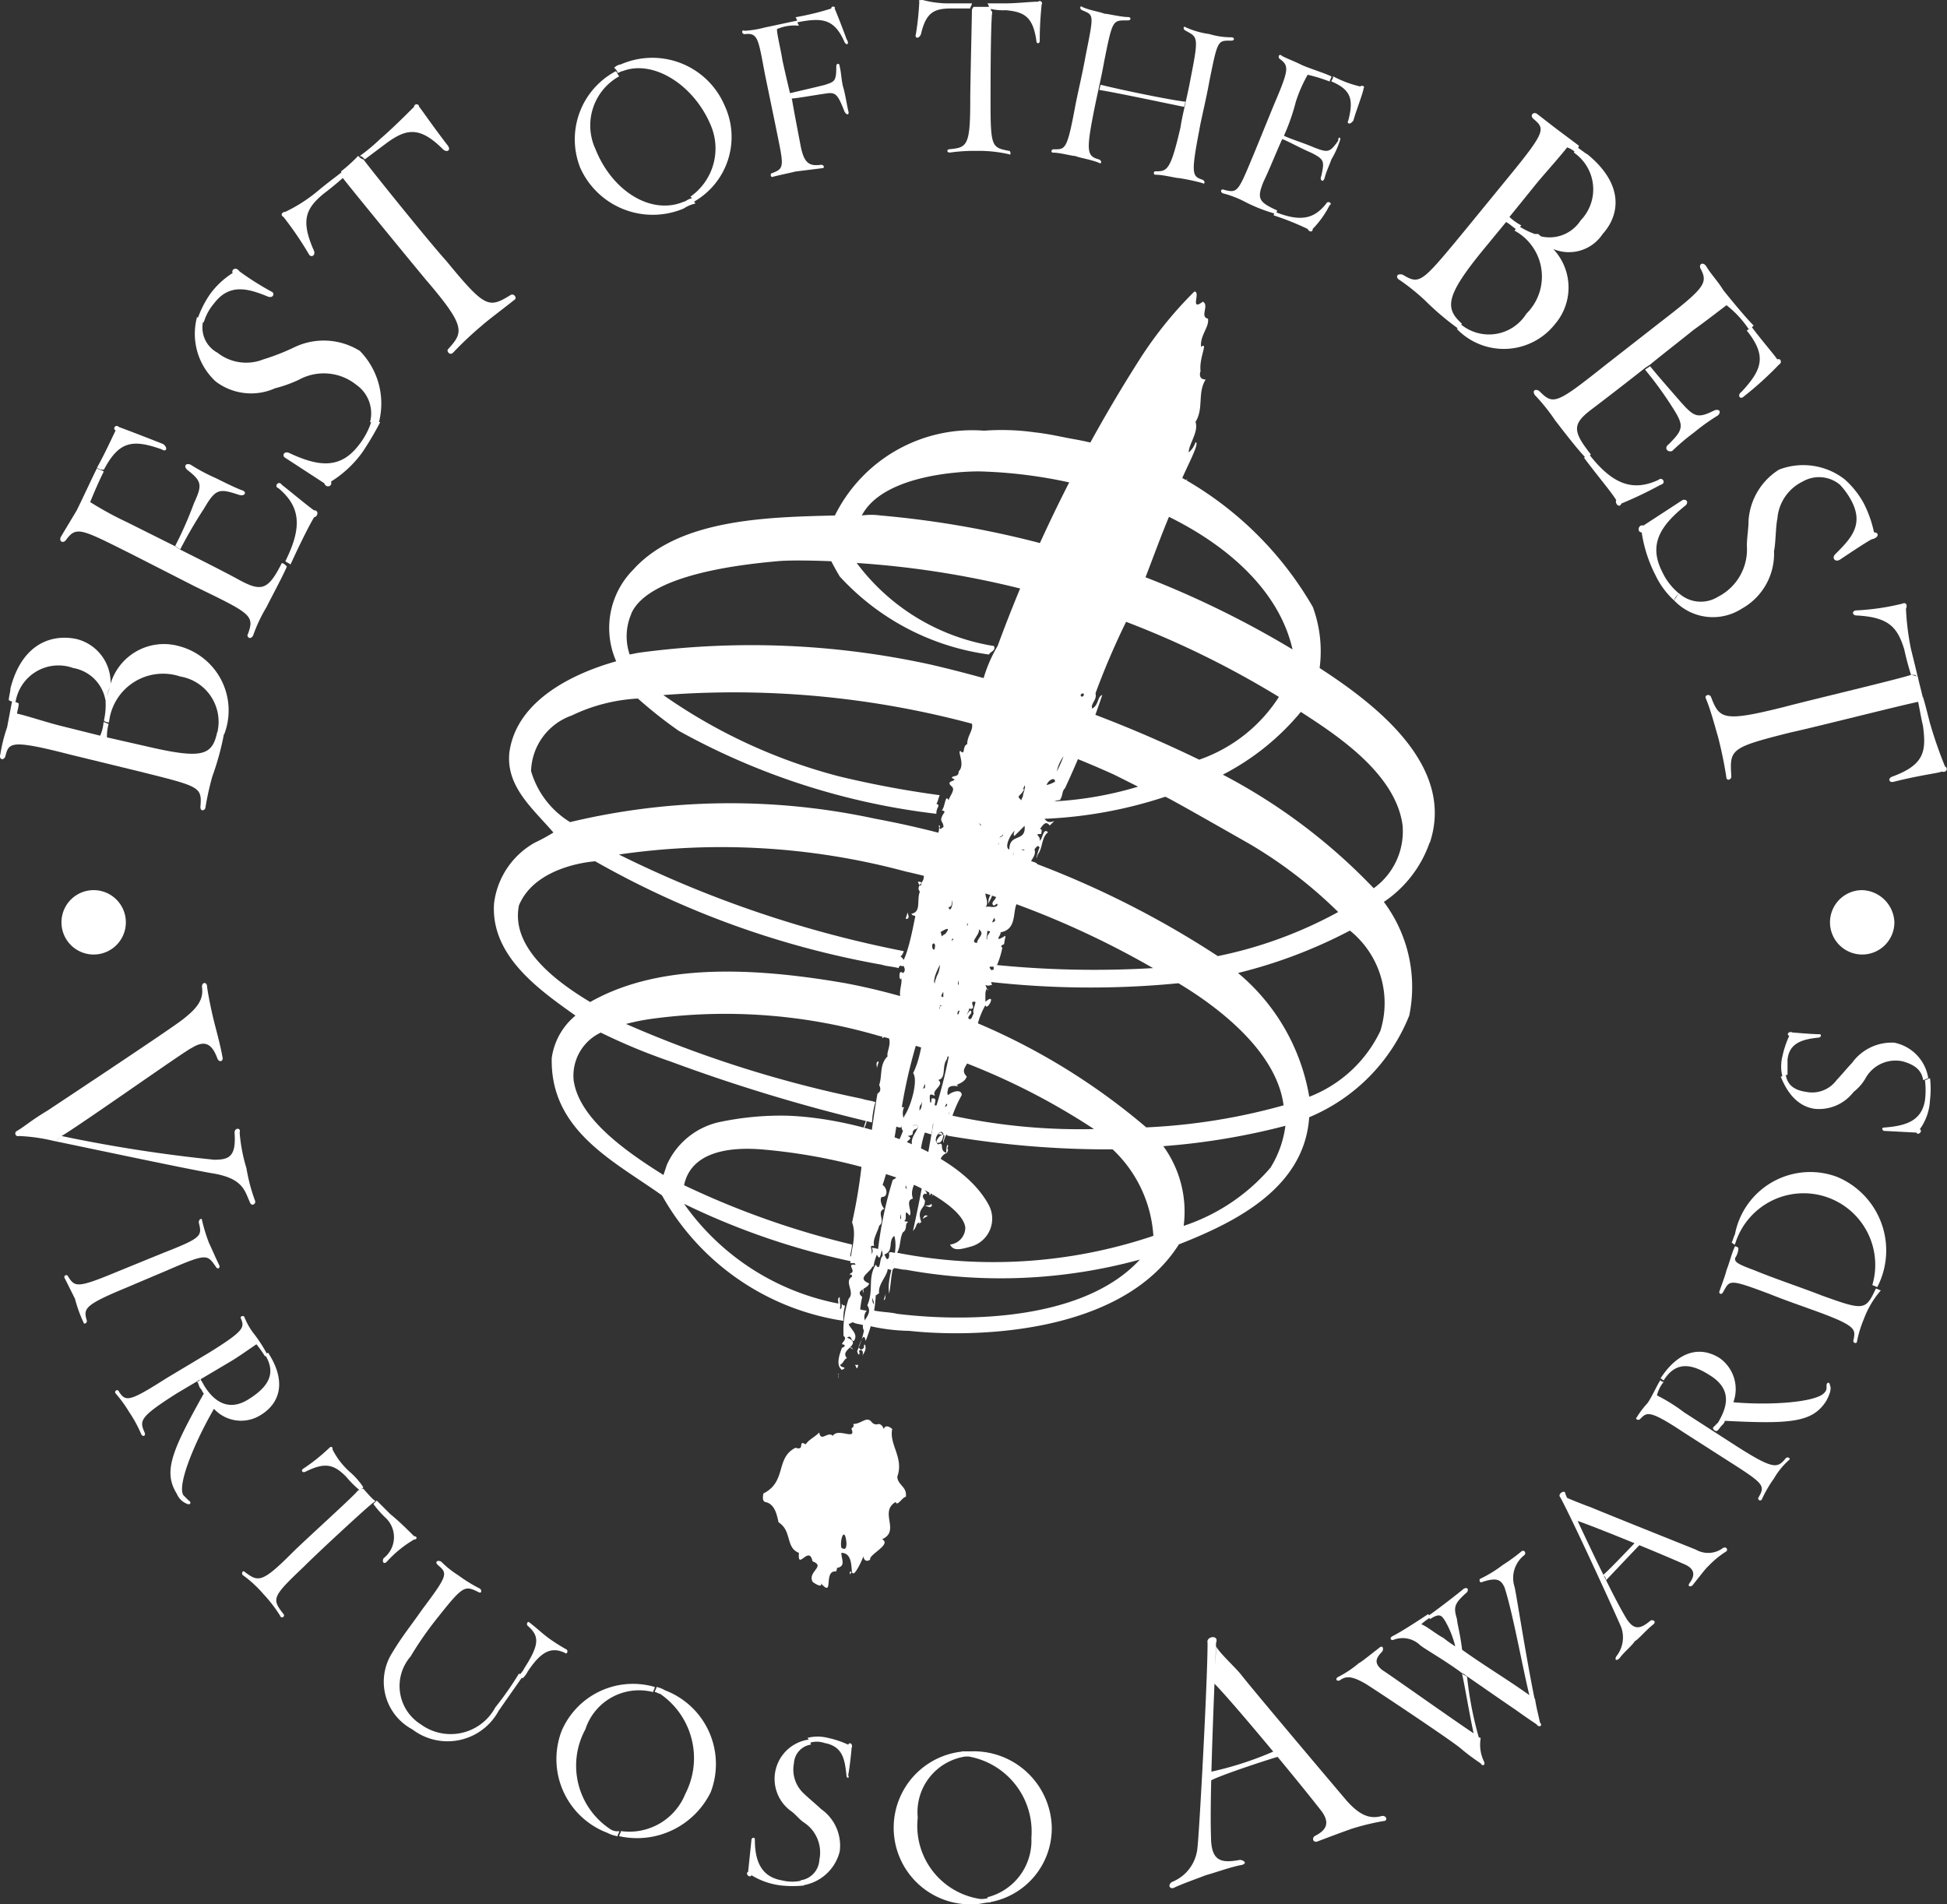 <svg xmlns="http://www.w3.org/2000/svg" viewBox="0 0 35.86 35.072"><rect x="0" y="0" width="35.86" height="35.072" fill="#333333" stroke="none"/><defs><style>.a{fill:#fff;}</style></defs><g transform="translate(9.091 5.372)"><path class="a" d="M54.027,24.633c-.031.062-.094,0-.031-.031.031,0,.031,0,.031.031m-.25.812q-.047,0,0-.094v.094m-.062.125c-.031,0-.062-.031-.031-.062.031.031.031.031.031.062m-.187.468a.772.772,0,0,1,.125-.281,1.973,1.973,0,0,1-.125.281m-.187.25c.031-.094.156-.156.156-.062a.528.528,0,0,1-.156.062m.281-.906h0m-.718,1c0-.031.031-.062.031-.094.031.094-.031.062-.031.094m-.031,1.093h.062s0,.031-.062,0m-.031.375c.031,0,0,.062,0,.094-.031,0-.125.094-.062,0,.031,0,.031-.031.062-.031-.031-.062-.094-.156.031-.187.062.094-.062.031-.031.125m-.125-.25s0,.031.031-.187c-.031.062,0,.125-.031.187m-.062.656c0-.031.031-.031.031-.062.031.094,0,.062-.031.062m0-.781c-.094-.031,0-.25.094-.344,0,.031-.031.062,0,.094l.187-.187c.031.312-.281.125-.281.437m-.031.344h0c0,.031-.031.031,0,0m-.031.281c0,.094-.187.125-.125.094-.031-.062-.062.062-.094.062.094,0,.031.125,0,.156a.1.1,0,0,0-.031.062c.031.094.094-.062.094.031-.062.062-.156,0-.219.031.094-.125-.094-.25.062-.344a.843.843,0,0,0,.344-.156c-.031-.062,0-.156.062-.062-.156,0-.031.094-.094.125m0,.406h0m-.125-.187h0c0,.062-.031.062,0,0m-.125.5c0-.031.031-.062.031-.094,0,.031.062.062-.031.094m-.031.75v.062h0v0h0v-.062m-.062-.593c.125,0-.031.062,0,.156-.031,0,0-.062,0-.156m-.125-1.936c0-.031-.031-.031-.031-.062,0,.031.062.031.031.062m-.062,2.155c-.156,0,.062-.156.031-.25.125.094-.031.156-.031.25M52,30.5c-.031.031-.031.125-.094.094-.031-.062.094-.094.031-.156-.031.031-.094.094-.062.156-.031-.094.062-.156.031-.187.187.031-.031-.156.125-.125,0,.062-.062.156-.031.219m-.187.593c-.094.031-.031.156-.125.219-.125-.062.062-.094,0-.187.031-.031.062-.031.094-.062-.031-.094-.031-.062.031,0,.062-.094.031.062,0,.031m-.156-.375a.188.188,0,0,1-.031.125c0-.062.031-.094.031-.125m-.031-1.593-.031.031h0c0-.062.031-.031.031-.031h0m-.312,3.061c-.094.031.062-.156-.094-.125,0,.125-.031.094-.031-.031,0-.094.094,0,.094-.031-.062-.094.187-.187.062-.281.156-.031.062-.25.156-.375a3.24,3.24,0,0,0,.094-.375,8.568,8.568,0,0,1-.281,1.218m.219.031h0m0,.094h0c.031.031.031.062,0,0m-.062-.094a.109.109,0,0,1,.031-.062s.031.031-.031.062m-.031.5c0,.062-.031.187-.125.156-.062-.094.094-.281.125-.156m-.25-1.905c0-.062.062-.062.094-.062,0-.031.031-.031.031-.062,0,.031-.031.031-.031.062-.031.094.031.25-.125.219,0-.094.125-.125.031-.156m-.125,1.062a.315.315,0,0,0,.031-.094c0,.031.031.094-.031.094M51,32.284c0-.156.031-.031.062-.25-.031.094,0,.187-.062.25m-.031.312c-.031.094-.156.219-.094.344-.031,0-.031.031-.062,0-.156-.094.125-.125-.031-.187.187-.031,0-.062.187-.156a.115.115,0,0,0-.094-.031c.031-.031.094-.031.094.031m-.156.562.031.031-.031-.031m-.031.187h0m.5-2.811c.094,0,.125.062.031.062-.062.062-.094-.062-.031-.062m0-1.249c0,.031,0,.031-.031.031-.062-.125.062-.156.031-.031m.094.312a.451.451,0,0,1-.062.219c0,.031-.031.062-.031.125-.031-.031,0-.094,0-.125a1.522,1.522,0,0,1,.094-.219m0,.781v-.031h.062c-.062,0-.062.031-.062.031,0,.062-.031.031,0,0m.062-.281v.094c-.031,0-.062,0,0-.094m-.062-1.093c.094-.062.219-.125.094.031-.031,0-.031.031-.062.031,0,.094,0-.094-.031-.062h0m.219-.593c.031.062-.031.25-.062.125.062,0,.062-.062.062-.125m.125,1.468v.094c-.031-.031,0-.062,0-.094m0,.562c.031,0,0,.031,0,.062-.031.031-.031-.031,0-.062m.125.375c.031.062,0,.062,0,.094v-.094m.031-1.936v-.062c0,.031.031.031,0,.062m0-1.218v.031c-.031.062,0,0,0-.031m.125.219c0,.031.062.031,0,.062v-.062m.281-.375V27.6c-.031,0-.031,0,0-.094m.187-.156h0c-.031.062-.031.031,0,0m.062-.156s.031.031-.062.062c.031-.031.062-.031.062-.062m.312-.718a.431.431,0,0,0,.094-.125c0,.031-.031.094-.031.125s-.031.062-.031.094c-.062-.062-.062-.062-.031-.094m-2.092,7.183c0,.031,0,.062.031.062-.031,0-.062,0-.031-.062m-.094.531v.094s-.031,0,0-.094m-.531,1.53c0,.031.031.062.031.125,0,0-.031,0-.031-.125m-.062.406h0m.906-8.057c.031,0,.062,0,.062.031,0,.094-.062,0-.062-.031m-1,5.059a.458.458,0,0,1,.062.125c-.094,0-.062-.125-.062-.125m6.215-14.9c-.031-.219.156-.375.125-.531-.156-.031.031-.25-.094-.312-.25.187-.031-.187-.156-.187a7.283,7.283,0,0,0-.968,1.187,27.456,27.456,0,0,0-2.655,5.34,2.576,2.576,0,0,0-.312.812c-.125.125-.125.406-.187.562.094.156-.062.25-.062.437-.094.031-.031.219-.125.125-.062,0,.094.25-.031.375,0,.125-.125.062-.125.125.156.062-.156.031,0,.156.062.062-.031.156-.062.25-.062-.125-.062.125-.125.187-.031,0,.094,0,.031.062-.094.156,0,.125,0,.25-.031,0-.031.031-.062.031-.031-.031.031-.062-.031-.062.062.062-.125.468-.125.468h.094s.219-.125-.187.406c0-.062-.062-.094-.062,0,.062.187-.156.219-.062.344-.062.156.031.375-.156.406.031.062.094,0,.062.094-.156.812-.25.812-.25.812s.125.125.031.187c-.094-.094-.062.187-.031.094.031.094-.062.25,0,.406-.062.062-.219.281-.062.094-.094.156-.031.437-.187.562.094.125-.031.312,0,.375-.156.156-.094.344-.156.531.031.062.031.125-.031.156-.062.344-.094.625-.156,1,0,.094-.062.219-.125.219a9.757,9.757,0,0,1-.187,1.156c.094.25-.031.531-.031.75h.062a.031.031,0,0,1,.031.031c-.187-.031.031.125-.094.156a.031.031,0,0,1-.031.031c.031,0,.062-.031.062.031-.156.094.062.281-.062.406a1.821,1.821,0,0,0-.094.687c.094.062-.094.156,0,.156.062.031-.031.062-.031.062-.031.094-.125.312,0,.406.125-.062-.031-.031-.031-.094.062-.031.062-.094.125-.125-.156-.156.312-.25,0-.375.094-.062.062.062.125.062.094-.125-.062-.219-.094-.312.25-.094.187-.25.25-.5-.156-.125.125-.156.125-.25-.312-.125.219-.25.031-.437.031-.062.125-.219,0-.094.062-.062-.062-.187.062-.156-.031-.125.062-.25.094-.375.125-.094-.062-.25.094-.312-.062-.062-.094-.219-.031-.219.094,0,.094-.156,0-.219a6.288,6.288,0,0,0,.25-1.062c.031-.094.031-.25.094-.312a9.5,9.5,0,0,1,.406-1.624c.094-.094,0-.344.156-.281-.187.406-.156.843-.344,1.218.094.125-.031.593-.156.781-.031.062-.094.219-.031.281-.062.187-.156.281-.094.468-.094.094.125.344-.094.437a7.16,7.16,0,0,0-.281,1.374c.031-.031,0-.062.062-.094.031.031.031.062.031.125-.062.031-.031.312-.125.156-.156.25-.031.468-.156.75.125.187-.156.281-.062.468a1.761,1.761,0,0,1-.125.375c.031.125.062.031.031,0,.062-.062.094.031.062.094.031-.062.062-.094.062-.156s-.031-.094-.031,0c-.031.031-.031.031-.062.031-.031-.031-.031-.031-.031-.062.031-.062.094-.281.125-.094a2.55,2.55,0,0,0,.187-.843c.031,0,.031-.031.062-.031-.031-.187.187-.344.156-.5,0-.031.031-.125.031-.156-.062.062-.062-.031-.094-.062.187-.062.062-.25.187-.344.094.344-.156.75-.094,1.062.031-.187.031-.281.062-.437a.28.28,0,0,0,.062-.281c.094-.125.062-.281.125-.406.094-.062.031-.156.094-.187,0-.031-.062,0-.062-.031.062-.031-.031-.25.094-.094.062-.062-.094-.281.062-.312-.094-.25.219-.437.125-.718a1.916,1.916,0,0,1,.094-.5c.094-.031.031-.25.156-.156-.125.687-.219,1.28-.375,1.968.094-.094.031-.156.156-.156-.094-.25.062-.25.062-.375.031-.031-.094-.094,0-.156.062.031.031-.031,0-.062.125-.156.062.062.094.094.031-.031,0-.062,0-.094.031-.031.062-.125.094-.031-.156.375.062-.094.031-.062-.125.094-.219.031-.187-.094-.031-.156.094-.187.156-.344a.532.532,0,0,1,.031.219c.062-.156.031-.312.187-.375-.156-.031-.031-.219-.156-.156-.062-.031-.031-.094.031-.156.156-.062.031.062.062.125a.507.507,0,0,1,.156-.281c-.094-.062,0-.156,0-.187A2.354,2.354,0,0,1,51.778,32c0-.125-.187-.062-.25,0-.031-.031,0-.094,0-.125.062-.094.25,0,.156-.062.062-.031.156-.062.187-.156-.156-.156.094-.219,0-.375,0-.031.031,0,.062,0s.031.031.031.062a.579.579,0,0,0,.062-.219c-.187-.125.094-.094.094-.219,0-.094-.062-.031-.031.031-.031.031-.062.062-.062.031a1.454,1.454,0,0,1,.187-.625c.031.125.219-.25,0-.062v-.156c.031-.219.094.094,0-.156.062.031.094,0,.125,0-.094-.156.219-.281,0-.25-.125-.156.031-.031.094-.125a1.682,1.682,0,0,0,.094-.312c-.062-.031.031-.062.031-.062.031-.219.062-.156-.094-.094-.031-.031.031-.062.031-.125.344-.062.187-.468.344-.593-.062-.094.094,0,.062-.125-.031-.031.094-.094,0-.094-.062-.062.031-.094.031-.156.031.031,0,.062.031.094.062-.094.062-.219.125-.312-.031.062-.062.094-.094.156-.094-.25.375-.187.062-.281.031-.062.094-.125.062-.219.031-.031.062-.094.094-.031-.031.062-.094.312-.031.125.094-.125.062-.312.187-.406-.094-.094-.094.125-.156.156.031-.094-.125-.125.031-.125,0-.031.031-.094-.031-.094.031,0,.094-.187.187-.062.187-.187,0,.031-.094-.125-.062-.156.125-.156.187-.25-.031,0-.062,0-.062-.031a.239.239,0,0,1,.156-.062c.062-.094.031-.156.094-.219a16.405,16.405,0,0,0,.687-1.718c-.094.031-.062.187-.187.25-.031-.094.094-.156.062-.281a13.922,13.922,0,0,1,.687-1.562c.312-.718.531-1.437.874-2.155a.5.5,0,0,1,.125-.219c.031-.031,0,0-.125.062.094-.25.375-.75.281-.75a.4.4,0,0,1-.125.187c0-.156.187-.375.125-.562.156-.25.031-.531.187-.781-.094,0-.125-.062-.094-.156-.031-.25.156-.562,0-.437" transform="translate(-43.156 -17.2)"></path><path class="a" d="M61.843,47.2c-.062.156,0-.031.062.062.031,0-.031-.062-.062-.062" transform="translate(-51.628 -37.831)"></path><path class="a" d="M58.381,52.887c0-.062.062-.094.062-.187-.031,0-.094.125-.062.187" transform="translate(-49.259 -41.613)"></path><path class="a" d="M53.531,53.8c0,.031-.031.094-.031.125.094,0,.031-.094.031-.125" transform="translate(-45.908 -42.37)"></path><path class="a" d="M58.4,57Z" transform="translate(-49.278 -44.57)"></path><path class="a" d="M52.131,61l-.031.062c.031.031.031-.031.031-.062" transform="translate(-44.945 -47.321)"></path><path class="a" d="M51.783,62.725c0-.031.031-.094.031-.125-.062,0-.031.094-.031.125" transform="translate(-44.722 -48.421)"></path><path class="a" d="M51,66.119a.337.337,0,0,0,.062-.219c0,.031-.062.187-.062.219" transform="translate(-44.189 -50.691)"></path><path class="a" d="M55.921,67.546c-.031-.125-.062.281,0,.062-.031,0,0-.062,0-.062" transform="translate(-47.548 -51.806)"></path><path class="a" d="M50.953,67.219c0-.031.031-.031.031-.062,0-.281-.094.062-.031.062" transform="translate(-44.141 -51.479)"></path><path class="a" d="M52.762,68.5c0,.031-.062.094-.062.094.031,0,.094,0,.062-.094" transform="translate(-45.358 -52.479)"></path><path class="a" d="M55,69.894c.031-.062,0-.062,0-.094v.094" transform="translate(-46.94 -53.373)"></path><path class="a" d="M55.2,69.962c.031-.031.062-.031.031-.062,0,.031-.031.031-.031.062" transform="translate(-47.077 -53.442)"></path><path class="a" d="M54.719,71.062c.031,0,.062-.031.031-.062-.031.062-.219,0-.031.062" transform="translate(-46.69 -54.198)"></path><path class="a" d="M55,71h0" transform="translate(-46.94 -54.198)"></path><path class="a" d="M55,71h0" transform="translate(-46.94 -54.198)"></path><path class="a" d="M54.5,71.751c.031-.031.062-.031.094-.062-.031,0-.062-.031-.094.062" transform="translate(-46.596 -54.669)"></path><path class="a" d="M54.331,71.8a.236.236,0,0,0-.031.125c.031-.031,0-.094.031-.125" transform="translate(-46.458 -54.748)"></path><path class="a" d="M50.969,76.094c0-.031-.031-.062,0-.094v.094" transform="translate(-44.158 -57.637)"></path><path class="a" d="M52.2,76.429c.031-.031.031-.031.031-.094.031-.094-.031.062-.031.094" transform="translate(-45.014 -57.847)"></path><path class="a" d="M49.5,76.719c.062,0,.031-.125.031-.219-.062.031,0,.094-.031.219" transform="translate(-43.157 -57.98)"></path><path class="a" d="M50.262,79.514c-.031-.062-.062-.031-.062-.031a.1.1,0,0,1,.062.031" transform="translate(-43.639 -60.026)"></path><path class="a" d="M50.562,80.5H50.5c.031.031.031.125.062,0" transform="translate(-43.845 -60.731)"></path><path class="a" d="M50.2,92.762c0-.031.031-.031.031-.062H50.2v.062" transform="translate(-43.639 -69.121)"></path><path class="a" d="M50.2,93.031v0" transform="translate(-43.639 -69.327)"></path><path class="a" d="M49.5,81.094c.031-.062,0-.062,0-.094.031.031,0,.062,0,.094" transform="translate(-43.157 -61.075)"></path><path class="a" d="M46.519,86.1c-.031-.156.062-.406.094-.094,0,.062,0,.156-.094.094m.937-2.186c-.031-.031-.125-.094-.156,0-.031-.094-.094-.094-.094-.094a.11.11,0,0,1-.125-.031c-.094-.125-.187.031-.344.031.031.062-.031.062-.031.094.094.219-.25-.031-.344.125-.094-.094-.219.125-.25-.062-.094.094-.187.125-.25.219-.156-.094,0,.125-.187.062-.375.187-.156.625-.593.843,0,.031-.031.125.031.156.187.031.219.25.25.375.25.156.125.468.375.562-.031.344.187-.156.25.156.25.094-.094.187,0,.375.031.031.187.125.156.031.25.281.031-.25.281-.219,0-.031.031-.062,0-.062.187-.031.094-.156.094-.281.25,0,.156.406.219.375.031.031.156-.219.187-.312,0,.031.031.125.125.062-.031-.094.406-.281.219-.375.344-.156-.062-.5.25-.687.031.094.125-.094.187-.094.031-.187-.156-.219-.156-.375.125-.344-.156-.593-.094-.874" transform="translate(-40.114 -62.963)"></path><path class="a" d="M54.662,65.762a.912.912,0,0,0-.062.281c.031,0,.094.031.125.031.031-.125.031-.25.062-.375h-.062a.061.061,0,0,1-.062.062" transform="translate(-46.664 -50.553)"></path><path class="a" d="M52.987,65.231a.115.115,0,0,1-.094-.031,1.353,1.353,0,0,1-.031.156,1.991,1.991,0,0,0-.062.219c.031,0,.062.031.125.031.031-.031.031-.094.062-.156a.267.267,0,0,1,0-.219" transform="translate(-45.427 -50.209)"></path><path class="a" d="M52.294,73.869c.031.094-.062.187-.094.281.062,0,.094.031.156.031a1.11,1.11,0,0,1,.062-.312c-.031,0-.094-.031-.125,0h0" transform="translate(-45.014 -56.162)"></path><path class="a" d="M51,73.912c.062,0,.125.031.187.031a.8.8,0,0,1,.062-.219c.062.125.062,0,.094-.094-.062,0-.125-.031-.187-.031.062.125-.094.219-.156.312" transform="translate(-44.189 -55.986)"></path><path class="a" d="M53.9,66.355c.031,0,.062,0,.062.031a.109.109,0,0,0-.062.031h.062l.031-.031c0-.062-.062-.062-.094-.031" transform="translate(-46.183 -50.99)"></path><path class="a" d="M55.4,66.831a.115.115,0,0,1,.094.031h0c-.031-.094-.062-.062-.094-.031" transform="translate(-47.215 -51.31)"></path><path class="a" d="M45.4,33.8a10.661,10.661,0,0,0-2.779-2.092,4.6,4.6,0,0,0,1.437-1.156c.625.406,1.749,1.124,1.874,2.092A1.289,1.289,0,0,1,45.4,33.8m.125,2.623a2.409,2.409,0,0,1-1.312,1.218,3.793,3.793,0,0,0-1.312-2.28,9.057,9.057,0,0,0,2.061-.781,1.714,1.714,0,0,1,.562,1.843m-2.03,2.53A3.589,3.589,0,0,1,41.9,40.019a2.053,2.053,0,0,0-.375-1.468,12.753,12.753,0,0,0,2.249-.375,1.932,1.932,0,0,1-.281.781m-2.28-.75a11.988,11.988,0,0,0-5.528-2.655c-1.968-.344-3.56-.312-4.716.344-.625-.375-1.468-1-1.312-1.78.312-.75,1.405-.812,1.405-.812a16.489,16.489,0,0,0,5.278,1.905c.094.031.187.031.312.062,0-.031.031-.062.062-.031.125-.062-.031-.187-.031-.187s.031,0,.062-.094a20.756,20.756,0,0,1-5.247-1.78,13.063,13.063,0,0,1,5.278.312,16.337,16.337,0,0,1,4.56,1.78,18.359,18.359,0,0,1-2.936-.062V35.3c-.031,0-.062.031-.125,0v.219a16.666,16.666,0,0,0,3.529.031c.781.468,1.811,1.28,1.936,2.249a11.231,11.231,0,0,1-2.53.406M29.88,31.649a1.12,1.12,0,0,1,.75-1.031,3.191,3.191,0,0,1,1.218-.312,8.2,8.2,0,0,0,.75.593,12.859,12.859,0,0,0,4.747,1.53.236.236,0,0,1,.031-.125c.031-.062-.062-.062-.031-.062.031-.031.031-.094.062-.156a18.372,18.372,0,0,1-1.843-.344,10.027,10.027,0,0,1-3.248-1.5,16.924,16.924,0,0,1,8.307,1.468l.437.219a6.615,6.615,0,0,1-1.811.281v.062c.062.156.281-.094.094.125-.094-.125-.156.062-.187.062.031,0,.031.031.031.062h.062c.031-.031.031-.031.094,0h0a8.161,8.161,0,0,0,2.217-.406c.031,0,1.124.625,1.562.874a8.373,8.373,0,0,1,1.624,1.249,7.87,7.87,0,0,1-2.217.812,17.292,17.292,0,0,0-6.309-2.53,12.662,12.662,0,0,0-5.621.062,1.639,1.639,0,0,1-.718-.937m1.843-2.9c.312-.718,2-.906,2.686-.968.312-.031,1,0,1,0s.062.125.156.281a4.552,4.552,0,0,0,2.748,1.437c.031-.062.125-.062.094-.156a3.922,3.922,0,0,1-2.53-1.53,17.034,17.034,0,0,1,7.776,2.467,2.853,2.853,0,0,1-1.468,1.156,23.572,23.572,0,0,0-4.934-1.749,15.425,15.425,0,0,0-5.4-.219l-.156.031a1.042,1.042,0,0,1,.031-.75m6.4-2.623c2.592.062,5.34,1.343,5.778,3.279a17.71,17.71,0,0,0-7.589-2.467,1.26,1.26,0,0,0-.344,0c.375-.718,1.718-.812,2.155-.812m8.307,6.839c.468-1.405-.968-2.53-2.03-3.217a2.365,2.365,0,0,0-.125-1.124,6.379,6.379,0,0,0-4.4-3.092c-.187-.031-.437-.094-.718-.125a4.369,4.369,0,0,0-.937-.031,2.824,2.824,0,0,0-2.748,1.562c-1.249.031-2.873.062-3.716,1a1.525,1.525,0,0,0-.312,1.686c-.781.219-1.843.718-1.968,1.686-.062.625.437,1.031.812,1.468a3.406,3.406,0,0,1-.344.187,1.486,1.486,0,0,0-.75,1.124c-.062.968.843,1.593,1.5,2.061a1.231,1.231,0,0,0-.437.781c-.031,1.343,1.156,1.905,2.03,2.53a4.616,4.616,0,0,0,3.342,2.311.865.865,0,0,1,.031-.281c-.031,0-.031,0-.062-.031,0,.062,0,.094-.031.094v-.094a4.527,4.527,0,0,1-2.873-1.843,13.405,13.405,0,0,0,3.092,1.062c0-.031-.031-.094.062-.062,0-.031,0-.031-.031-.031h-.062c0-.062.031-.125.031-.219a15.568,15.568,0,0,1-3.092-1.093c.125-.593.781-.718,1.468-.656a10.483,10.483,0,0,1,2.4.5c.625.219,1.28.625,1.312.937a.315.315,0,0,1-.281.312c.062.125.187.094.406.031a.533.533,0,0,0,.312-.75c-.562-1.062-2.53-1.624-3.748-1.655a5.471,5.471,0,0,0-1.249.125,1.389,1.389,0,0,0-.937.781l-.062.187c-.75-.468-1.562-1.062-1.655-1.749a.878.878,0,0,1,.5-.874,10.951,10.951,0,0,0,1.28.531,31.733,31.733,0,0,0,3.716,1.124,1.568,1.568,0,0,1,.062-.375c-.094-.031-.156-.031-.25-.062A21.639,21.639,0,0,1,31.629,36.3a4.058,4.058,0,0,1,.468-.094,10.068,10.068,0,0,1,4.185.312,12.546,12.546,0,0,1,3.966,1.718,11.15,11.15,0,0,1-2.623-.25l-.094.187c-.062-.062.094-.187-.062-.125-.062.062-.094.125-.031.156.125-.031.031.125.125.156a17.463,17.463,0,0,0,3.029.25,2.394,2.394,0,0,1,.75,1.593,9.217,9.217,0,0,1-4.716.312h-.031l-.031.031c0,.094-.031.156-.031.25.094,0,.156.031.25.031a9.7,9.7,0,0,0,4.31-.187c-1.031,1.124-3.185,1.156-4.466,1-.125-.031-.281-.031-.437-.062l-.094.281a3.5,3.5,0,0,0,.75.094c1.124.125,3.9.094,4.966-1.593,1.031-.406,2.311-1.031,2.4-2.342a3.388,3.388,0,0,0,1.843-1.874,2.614,2.614,0,0,0-.468-2.092,2.179,2.179,0,0,0,.843-1.093" transform="translate(-29.19 -22.811)"></path><path class="a" d="M50.444,77.162a.579.579,0,0,1-.219-.062.431.431,0,0,1-.125.094c0,.062.062.125.094.187.062.031.156.031.219.062V77.35a.175.175,0,0,1,.031-.187" transform="translate(-43.57 -58.393)"></path><path class="a" d="M51.1,78.121h.062c-.031-.062-.031-.031-.062,0" transform="translate(-44.258 -59.07)"></path><path class="a" d="M51.3,77.8h0" transform="translate(-44.395 -58.874)"></path></g><g transform="translate(0)"><path class="a" d="M3.99,40.177a5.365,5.365,0,0,0-.125.562c0,.062-.094.094-.094,0,.031-.375,0-.375-1.124-.656l-1.28-.312C.274,39.49.242,39.552.18,39.8c-.031.094-.125.062-.094-.031a2.924,2.924,0,0,1,.125-.5L.3,38.8a.188.188,0,0,1,.125.031c0,.062-.031.156-.031.187.156.031.531.156.781.219l.75.187a.735.735,0,0,0,.062-.25c.031,0,.062.031.094.031a.879.879,0,0,0-.031.25l.687.156c1.062.25,1.249.187,1.343-.25.062,0,.062.031.125.031A5.042,5.042,0,0,1,3.99,40.177ZM2.116,38.49a2.948,2.948,0,0,0-.094.281.727.727,0,0,0-.593-.593A.8.8,0,0,0,.367,38.8a.188.188,0,0,1-.125-.031c0-.062.031-.156.031-.219.219-.843.781-1,1.218-.906A.827.827,0,0,1,2.116,38.49Zm2.092.906a.236.236,0,0,1-.125-.031A.846.846,0,0,0,3.4,38.334a1,1,0,0,0-1.312.843.115.115,0,0,1-.094-.031,1.281,1.281,0,0,0,.031-.344V38.74a1.47,1.47,0,0,0,.094-.281,1.027,1.027,0,0,1,1.249-.687A1.225,1.225,0,0,1,4.209,39.4Z" transform="translate(-0.08 -25.873)"></path><path class="a" d="M7.434,28.464a2.851,2.851,0,0,0-.25.531c-.062.094-.125,0-.094-.031.125-.344.062-.375-.968-.874L4.966,27.5c-.937-.468-1.031-.531-1.218-.281-.062.094-.156.031-.094-.062l.281-.468c.094-.187.281-.593.375-.781.031.031.094.031.125.062-.094.187-.187.406-.25.562a6.218,6.218,0,0,0,.687.375l.874.437.094.062c.187.094.812.406,1.093.562.406.219.531.187.781-.312.031,0,.062.031.094.062C7.746,27.871,7.527,28.277,7.434,28.464ZM5.5,25.56c-.531-.187-.781-.156-1.062.375A.188.188,0,0,1,4.31,25.9c.156-.281.281-.562.344-.687-.062-.031,0-.125.062-.062.094.031.656.25.812.312C5.622,25.528,5.591,25.622,5.5,25.56Zm1.437.843c-.375-.125-.437-.125-.656.25a8.342,8.342,0,0,0-.437.75l-.094-.062a6.945,6.945,0,0,0,.344-.781c.156-.344.156-.406-.125-.625-.062-.062-.031-.125.062-.094a3.414,3.414,0,0,0,.468.25c.125.062.312.156.468.219C7.09,26.34,7.028,26.434,6.934,26.4Zm1.374.281c.094,0,.062.125,0,.125-.094.156-.25.468-.437.874-.031-.031-.062-.031-.094-.062.312-.625.281-1-.125-1.343-.094-.031,0-.156.062-.062C7.839,26.309,8.214,26.622,8.308,26.684Z" transform="translate(-2.524 -17.284)"></path><path class="a" d="M14.961,18.706c-.062,0-.094-.031-.156-.031a.64.64,0,0,0-.25-.687.955.955,0,0,0-1.062-.094,2.448,2.448,0,0,1-.437.156,1.078,1.078,0,0,1-1.093-.125,1.194,1.194,0,0,1-.344-1.187.236.236,0,0,0,.125.031.525.525,0,0,0,.25.625.854.854,0,0,0,.843.125A4.171,4.171,0,0,0,13.4,17.3a1.253,1.253,0,0,1,1.218.062A1.385,1.385,0,0,1,14.961,18.706Zm-2.03-2.342c-.375-.156-.718-.25-1,.125a.938.938,0,0,0-.187.344c-.031,0-.094-.031-.125-.031a1.87,1.87,0,0,1,.25-.5,1.529,1.529,0,0,1,.406-.375c-.031-.062.062-.125.125-.031a5.209,5.209,0,0,0,.593.375C13.056,16.3,13.024,16.394,12.931,16.363Zm1.749,2.842a2.027,2.027,0,0,1-.593.562c.031.094-.094.125-.125.031l-.718-.468c-.062-.031-.031-.125.062-.094.531.25.937.312,1.28-.125a1.381,1.381,0,0,0,.25-.468,1.353,1.353,0,0,0,.156.031A5.647,5.647,0,0,1,14.68,19.205Z" transform="translate(-7.99 -10.898)"></path><path class="a" d="M17.849,7.477c-.062.062-.25.219-.375.312-.344.281-.437.5-.187,1.062.031.094-.062.125-.094.062a6.208,6.208,0,0,0-.468-.687c-.062-.031-.031-.094.031-.094a2.849,2.849,0,0,0,.625-.406c.187-.156.406-.312.437-.344A.154.154,0,0,0,17.849,7.477Zm2.53,2.748a6.462,6.462,0,0,0-.531.5c-.062.062-.125-.031-.094-.062.281-.312.344-.406-.406-1.28-.312-.375-1.437-1.749-1.53-1.874,0-.031-.031-.094-.031-.125A2.816,2.816,0,0,0,18.1,7.1c.031.031.062.062.094.062.187.25,1.218,1.53,1.53,1.874.718.874.781.874,1.187.625.062-.031.125.062.062.094C20.816,9.882,20.441,10.163,20.379,10.226Zm-.625-3.31c.062.094-.031.125-.094.062-.437-.437-.687-.375-1.062-.094l-.375.281c-.031-.031-.062-.062-.094-.062a3.308,3.308,0,0,0,.375-.312c.219-.187.468-.437.625-.593a.047.047,0,1,1,.094,0C19.255,6.228,19.442,6.509,19.754,6.915Z" transform="translate(-11.503 -4.229)"></path><path class="a" d="M35.976,6.2a1.463,1.463,0,0,1-1.905-.75,1.42,1.42,0,0,1,.656-1.78c.031.031.031.062.062.094a1.036,1.036,0,0,0-.437,1.343c.312.781,1.031,1.218,1.624.968.031,0,.094-.062.156-.062.031.031.031.062.062.094A.661.661,0,0,0,35.976,6.2Zm.187-.125c0-.031-.031-.062-.062-.094a1.085,1.085,0,0,0,.375-1.312c-.312-.75-1.062-1.218-1.624-1-.031,0-.062.031-.094.031,0-.031-.031-.062-.062-.094a.237.237,0,0,1,.125-.062,1.447,1.447,0,0,1,1.905.75A1.372,1.372,0,0,1,36.164,6.075Z" transform="translate(-23.384 -2.359)"></path><path class="a" d="M44.49.8c0,.094.062.344.094.531,0,.031.125.562.156.687l.031.094c0,.031.156.843.156.843.062.312.156.375.375.344.062,0,.062.062.031.062l-.5.062c-.125.031-.281.062-.406.094-.062.031-.062-.062-.031-.062.25-.094.219-.125.062-.906l-.187-.906c-.125-.656-.125-.781-.375-.75-.062,0-.062-.094,0-.062a1.87,1.87,0,0,0,.375-.062c.156-.031.437-.094.593-.125,0,.031,0,.031.031.094A.8.8,0,0,0,44.49.8Zm1.249,1.53c-.125-.312-.156-.375-.344-.344-.219.031-.562.094-.656.094l-.031-.094c.125-.031.406-.094.656-.156.187-.062.219-.062.219-.344,0-.062.062-.062.062,0,.031.125.031.25.062.375.031.094.062.281.094.437C45.833,2.388,45.771,2.388,45.739,2.326Zm0-1.28c-.187-.437-.406-.468-.874-.375,0-.031,0-.031-.031-.094A4.992,4.992,0,0,0,45.49.421c0-.062.094-.031.062,0,.031.062.187.468.219.562C45.833,1.076,45.771,1.108,45.739,1.045Z" transform="translate(-30.18 -0.264)"></path><path class="a" d="M55.086.156h-.344c-.312,0-.468.062-.562.468-.031.094-.125.094-.094,0a5.507,5.507,0,0,0,.062-.593C54.117,0,54.18,0,54.211,0a1.857,1.857,0,0,0,.531.062h.375C55.117.094,55.086.125,55.086.156Zm.125,2.623a3.237,3.237,0,0,0-.5.031c-.062,0-.062-.062,0-.062.312-.031.375-.062.375-.874,0-.344.031-1.562.031-1.686a.109.109,0,0,1,.031-.062h.312a.115.115,0,0,0,.031.094c-.031.219-.031,1.374-.031,1.686,0,.812.031.812.344.874.031,0,.031.094,0,.062A2.5,2.5,0,0,0,55.21,2.779ZM56.366.75c0,.062-.062.062-.062,0-.062-.437-.219-.531-.562-.562a1.062,1.062,0,0,1-.312-.031A.115.115,0,0,0,55.4.062h.344c.187,0,.468-.031.593-.031.031-.031.094,0,.062.062C56.4.125,56.366.375,56.366.75Z" transform="translate(-37.216)"></path><path class="a" d="M62.527,3.13c-.062,0-.281-.062-.406-.062-.062,0-.031-.062,0-.062.219,0,.25.031.406-.812.062-.312.125-.562.187-.906.156-.781.156-.75-.062-.843-.062-.031-.031-.094,0-.062.125.062.344.094.406.125.062,0,.312.062.437.062.062,0,.062.062,0,.062-.281,0-.281-.031-.437.75-.062.344-.125.593-.187.906-.156.781-.125.843.094.906.062.031.031.094,0,.062C62.808,3.192,62.589,3.161,62.527,3.13Zm.437-1.218c0,.031.031-.125.031-.094.375.094,1.28.281,1.562.312,0-.031-.031.125-.031.094C64.213,2.161,63.339,1.974,62.964,1.912Zm1.468,1.624c-.062,0-.281-.062-.437-.062-.031,0-.031-.062,0-.062.219,0,.281,0,.468-.812.031-.219.125-.562.187-.906.156-.781.125-.75-.094-.874-.062-.031-.031-.094,0-.062a1.589,1.589,0,0,0,.437.125A1.386,1.386,0,0,0,65.4.943c.062,0,.062.062,0,.062-.25,0-.25-.031-.406.75-.062.344-.156.718-.187.906-.156.812-.125.843.062.906.062.031.031.094,0,.062A3.773,3.773,0,0,0,64.432,3.536Z" transform="translate(-42.72 -0.256)"></path><path class="a" d="M72.531,5.94a1.839,1.839,0,0,0-.406-.156c-.062-.031-.031-.094.031-.062.25.062.25.031.562-.718l.344-.843c.281-.656.281-.718.125-.843-.062-.031-.031-.125.031-.062.125.062.219.094.344.156s.437.156.562.219c0,.031-.031.062-.031.094a2.9,2.9,0,0,0-.406-.125,2.611,2.611,0,0,0-.219.5,3.808,3.808,0,0,1-.219.625l-.031.062c-.062.125-.25.593-.344.781-.125.312-.094.375.25.531a.109.109,0,0,1-.031.062A3.005,3.005,0,0,1,72.531,5.94Zm1.249.5c0,.062-.062.062-.094,0a5.049,5.049,0,0,0-.625-.25.109.109,0,0,1,.031-.062c.468.187.718.125.937-.156.031-.062.125,0,.062.031A1.757,1.757,0,0,1,73.78,6.439Zm.156-.968c.062-.281.062-.312-.187-.437-.219-.094-.437-.219-.531-.25l.031-.062c.125.062.344.125.562.219.25.094.281.094.437-.125,0-.094.062-.062.031,0a1.674,1.674,0,0,1-.156.344c-.031.094-.094.219-.125.344C73.968,5.6,73.905,5.534,73.936,5.471Zm.5-1.031c.094-.375.062-.562-.312-.718,0-.031.031-.031.031-.094a2.077,2.077,0,0,0,.5.187c.031-.031.094,0,.062.031,0,.062-.156.468-.187.593C74.467,4.534,74.4,4.5,74.436,4.44Z" transform="translate(-49.602 -2.223)"></path><path class="a" d="M82.978,10.117a3.986,3.986,0,0,0-.468-.375c-.062-.031-.062-.125.062-.094.312.187.344.156,1.093-.75l.843-1.031c.718-.874.687-.906.468-1.093-.062-.062,0-.125.062-.094.125.094.281.219.406.312l.375.281c-.031.094-.031.094-.062.125a.416.416,0,0,0-.156-.094c-.094.125-.344.406-.531.625l-.531.656a.949.949,0,0,0,.219.156c-.031.031-.062.062-.062.094-.094-.062-.156-.125-.219-.156l-.437.531c-.687.843-.687,1.062-.375,1.343-.031.031-.062.062-.062.094A5.1,5.1,0,0,1,82.978,10.117Zm.593.531a.24.24,0,0,0,.062-.094.812.812,0,0,0,1.218-.187.961.961,0,0,0-.219-1.53c.031-.031.031-.062.062-.094a1.459,1.459,0,0,0,.312.156h.062a1.443,1.443,0,0,1,.219.219,1.034,1.034,0,0,1,.094,1.437A1.2,1.2,0,0,1,83.571,10.648Zm1.718-1.5-.219-.219a.682.682,0,0,0,.781-.281A.821.821,0,0,0,85.726,7.4c.031-.062.031-.031.062-.094.062.031.125.094.187.125.687.562.593,1.124.281,1.468A.744.744,0,0,1,85.289,9.149Z" transform="translate(-56.738 -4.589)"></path><path class="a" d="M90.929,18.44a3.457,3.457,0,0,0-.375-.468c-.062-.094.031-.125.094-.062.25.25.312.219,1.218-.5l1-.781c.812-.625.874-.718.75-.968-.062-.094.031-.156.094-.062.094.156.219.281.312.437.125.156.406.5.562.656-.031.031-.062.062-.094.062a1.859,1.859,0,0,0-.406-.437c-.125.094-.406.312-.625.468-.031.031-.593.468-.781.625l-.094.062c-.156.125-.718.562-.968.75-.375.281-.375.406-.031.843-.031.031-.062.062-.094.062C91.335,18.971,91.054,18.6,90.929,18.44Zm1.218,1.53c-.031.094-.125,0-.094-.062-.094-.156-.312-.406-.593-.781.031-.031.062-.062.094-.062.437.562.812.687,1.28.468.062-.062.156.062.031.094A7.15,7.15,0,0,1,92.147,19.97Zm.874-1.093c.281-.281.281-.344.062-.687a6.757,6.757,0,0,0-.5-.687l.094-.062c.125.156.344.406.562.656.25.281.312.312.625.156.094-.031.125.031.062.094a3.79,3.79,0,0,0-.437.312,3.957,3.957,0,0,0-.406.344C92.991,19.033,92.928,18.94,93.022,18.877Zm1.343-.968c.375-.406.468-.656.094-1.124.031-.031.062-.031.094-.062.187.25.406.5.468.593.062-.031.094.062.031.094A6.221,6.221,0,0,1,94.4,18C94.334,18.065,94.271,17.971,94.365,17.909Z" transform="translate(-62.285 -10.695)"></path><path class="a" d="M97.025,29.42a2.525,2.525,0,0,1-.25-.781c-.094,0-.062-.156.031-.125l.718-.468c.062-.031.125.031.062.094-.468.375-.687.718-.437,1.218a1.139,1.139,0,0,0,.312.406.431.431,0,0,0-.094.125A1.511,1.511,0,0,1,97.025,29.42Zm.344.468c.031-.031.062-.094.094-.125a.6.6,0,0,0,.718.062.978.978,0,0,0,.531-.937c0-.156.031-.312.031-.468a1.2,1.2,0,0,1,.562-.937,1.242,1.242,0,0,1,1.218.187l-.094.094a.6.6,0,0,0-.687-.062.83.83,0,0,0-.468.687c-.031.125-.031.468-.062.593a1.158,1.158,0,0,1-.593,1.062A.982.982,0,0,1,97.369,29.889Zm2.967-.843c.281-.281.531-.531.312-.968a1.346,1.346,0,0,0-.219-.312l.094-.094a1.641,1.641,0,0,1,.344.437,2.178,2.178,0,0,1,.187.531c.094,0,.094.094-.031.125-.031,0-.406.25-.593.375C100.336,29.2,100.273,29.108,100.336,29.046Z" transform="translate(-66.538 -18.833)"></path><path class="a" d="M100.9,38.018c-.031-.094-.125-.468-.219-.687-.031-.062.062-.094.094-.031.156.406.219.468,1.343.187.468-.125,2.186-.531,2.342-.593.031,0,.094.031.125.031,0,.031.094.375.094.406-.031.031-.062.031-.094.062-.312.062-1.905.468-2.342.562-1.124.281-1.124.312-1.093.812,0,.062-.094.094-.094,0A7.563,7.563,0,0,0,100.9,38.018Zm3.56-1.124a4.829,4.829,0,0,1-.125-.468c-.125-.406-.281-.593-.874-.625-.094,0-.094-.094,0-.094a4.436,4.436,0,0,0,.843-.125c.062-.031.094.031.062.094a4.735,4.735,0,0,0,.094.75c.062.25.125.5.125.531C104.559,36.893,104.527,36.893,104.465,36.893Zm-.312,1.968c-.094.031-.125-.062-.031-.094.593-.219.625-.468.562-.937-.031-.125-.062-.312-.094-.468.031-.031.062-.031.094-.062.031.094.094.344.125.468a7.989,7.989,0,0,0,.281.812c.062.031.031.125-.062.094C105,38.7,104.652,38.736,104.153,38.861Z" transform="translate(-69.262 -24.464)"></path></g><g transform="translate(0.275 18.106)"><path class="a" d="M1.035,60.794A.05.05,0,1,1,1,60.7c.156-.094.25-.187.562-.375.281-.187,2.311-1.53,2.5-1.686.281-.219.375-.375.344-.593,0-.094.094-.094.094,0,.031.219.094.5.125.625s.125.468.156.656c.031.094-.062.125-.094.031-.094-.25-.219-.344-.468-.187-.094.031-2.03,1.405-2.4,1.624a.583.583,0,0,1-.125.094A3.288,3.288,0,0,0,1.035,60.794Zm3.56.687c-.531-.094-2-.406-2.9-.593a.431.431,0,0,0,.125-.094,26.854,26.854,0,0,0,2.811.437c.281,0,.406-.062.375-.5,0-.094.125-.094.094,0a3.062,3.062,0,0,0,.125.656,3.294,3.294,0,0,0,.156.593c.031.062-.062.125-.094.031C5.189,61.793,5.158,61.574,4.6,61.481Z" transform="translate(-0.961 -57.975)"></path><path class="a" d="M4.069,73.362l-.187-.375a.036.036,0,1,1,.062-.031c.125.187.156.219.906-.094l.843-.344c.718-.281.718-.312.656-.562,0-.062.062-.094.062-.031a3.241,3.241,0,0,0,.125.406c.031.062.125.281.187.406.031.062-.031.094-.062.031-.156-.219-.156-.25-.874.062l-.812.344c-.75.312-.75.375-.687.593,0,.062-.062.062-.062.031A2.554,2.554,0,0,1,4.069,73.362Z" transform="translate(-2.963 -67.545)"></path><path class="a" d="M7.131,79.4a2.384,2.384,0,0,0-.25-.344.036.036,0,1,1,.062-.031c.125.187.187.187.874-.25l.781-.468c.656-.406.656-.468.593-.625-.031-.062.062-.062.062-.031a1.266,1.266,0,0,0,.156.281,2.657,2.657,0,0,1,.281.437H9.63a2.128,2.128,0,0,0-.156-.219c-.094.062-.312.219-.468.312l-1,.593c-.687.437-.687.5-.593.718.031.062-.031.094-.062.031A2.379,2.379,0,0,0,7.131,79.4Zm.874,1.5c-.25-.406-.094-.781.5-1.843-.031-.031-.031-.062-.062-.094s-.031-.094-.062-.125a.067.067,0,0,0,.062-.062c0,.031.031.062.062.125.187.312.468.5.843.25.344-.219.5-.468.281-.812.031,0,.031-.031.062-.031.344.531.219.937-.156,1.156a.677.677,0,0,1-.843-.125c-.344.593-.687,1.405-.562,1.593l.094.094c.062.031.031.094-.031.062A.334.334,0,0,1,8.006,80.9Z" transform="translate(-5.026 -71.495)"></path><path class="a" d="M14.746,88.041a2.165,2.165,0,0,0-.375-.344c-.031-.031,0-.094.031-.062.25.187.312.219.874-.344.25-.25,1.156-1.062,1.218-1.156.031,0,.062-.031.094-.031.031.031.187.219.219.219,0,.031-.031.031-.062.062-.156.125-1,.906-1.249,1.156-.593.562-.593.593-.375.874a.036.036,0,1,1-.062.031A2.658,2.658,0,0,0,14.746,88.041Zm1.78-1.905a1.851,1.851,0,0,1-.25-.25c-.219-.219-.375-.281-.75-.094-.062.031-.094-.031-.031-.062a3.474,3.474,0,0,0,.468-.375c.031-.031.062-.031.062.031a1.4,1.4,0,0,0,.312.406,1.381,1.381,0,0,1,.25.281C16.589,86.1,16.558,86.1,16.526,86.136Zm.5,1.312c-.062.062-.094,0-.062-.062a.489.489,0,0,0,.031-.75,1.785,1.785,0,0,1-.219-.25l.062-.062.25.25c.156.125.344.312.437.406.062,0,.062.062,0,.062A2.121,2.121,0,0,0,17.026,87.447Z" transform="translate(-10.174 -76.79)"></path><path class="a" d="M23.231,95.165a.994.994,0,0,1-.375-1.405c.187-.312.344-.5.562-.812.468-.625.468-.656.281-.812-.062-.062,0-.094.062-.062a1.8,1.8,0,0,0,.312.25,2.852,2.852,0,0,0,.406.25c.031.031.031.094-.031.062-.25-.125-.281-.125-.75.468a6.325,6.325,0,0,0-.5.718.832.832,0,0,0,.187,1.249.933.933,0,0,0,1.374-.312,5.813,5.813,0,0,0,.437-.625l.062.062-.437.625A1.069,1.069,0,0,1,23.231,95.165ZM25.355,94.1a.431.431,0,0,1-.094.125l-.062-.062a.431.431,0,0,0,.094-.125c.281-.437.281-.593.062-.781-.031-.031,0-.094.031-.062.125.094.219.187.344.281a3.294,3.294,0,0,0,.344.219c.031.031,0,.094-.031.062C25.792,93.635,25.6,93.728,25.355,94.1Z" transform="translate(-15.911 -81.416)"></path><path class="a" d="M33.829,102.068a1.452,1.452,0,0,1-.843-1.874,1.429,1.429,0,0,1,1.718-.812c0,.031-.031.062-.031.094a1.039,1.039,0,0,0-1.249.687,1.4,1.4,0,0,0,.468,1.843.234.234,0,0,0,.156.031c0,.031-.031.062-.031.094A.647.647,0,0,1,33.829,102.068Zm.219.062c0-.031.031-.062.031-.094a1.111,1.111,0,0,0,1.187-.687,1.435,1.435,0,0,0-.468-1.843c-.031,0-.062-.031-.094-.031,0-.031.031-.062.031-.094a.528.528,0,0,1,.156.062,1.452,1.452,0,0,1,.843,1.874A1.511,1.511,0,0,1,34.048,102.13Z" transform="translate(-22.918 -86.414)"></path><path class="a" d="M44.747,105.165a1.338,1.338,0,0,1-.531-.187c-.031.062-.125-.031-.062-.062l.062-.593c0-.031.062-.062.062,0,0,.406.125.687.5.75a.758.758,0,0,0,.375,0c0,.031.031.062.031.094A1.994,1.994,0,0,1,44.747,105.165Zm.406,0c0-.031-.031-.062-.031-.094a.4.4,0,0,0,.344-.375.661.661,0,0,0-.281-.687c-.094-.062-.156-.156-.25-.219a.732.732,0,0,1,.344-1.312c0,.031.031.062.031.094a.367.367,0,0,0-.312.344.6.6,0,0,0,.187.562c.062.062.25.219.312.281a.82.82,0,0,1,.344.781A.835.835,0,0,1,45.153,105.165Zm.812-2.03c-.031-.281-.062-.531-.406-.593a.433.433,0,0,0-.281,0,.115.115,0,0,0-.031-.094.761.761,0,0,1,.375,0,1.76,1.76,0,0,1,.375.125c.031-.062.094,0,.062.062,0,.031-.031.344-.062.5C46.028,103.2,45.965,103.2,45.965,103.135Z" transform="translate(-30.65 -88.543)"></path><path class="a" d="M54.4,106.111a1.411,1.411,0,0,1-.25-2.811.115.115,0,0,0,.031.094,1.036,1.036,0,0,0-.874,1.124,1.361,1.361,0,0,0,1.156,1.5c.031,0,.125,0,.156-.031a.115.115,0,0,0,.031.094C54.555,106.079,54.462,106.111,54.4,106.111Zm.219-.031a.115.115,0,0,0-.031-.094,1.073,1.073,0,0,0,.812-1.093,1.406,1.406,0,0,0-1.156-1.5h-.094a.115.115,0,0,0-.031-.094h.156a1.437,1.437,0,0,1,1.5,1.374A1.381,1.381,0,0,1,54.618,106.079Z" transform="translate(-36.679 -89.145)"></path><path class="a" d="M69.816,100.227c0,.468.187.5.531.437.062,0,.156.062.031.094-.187.031-.531.156-.656.187-.156.062-.344.125-.562.219-.094.062-.156-.031-.062-.094a.747.747,0,0,0,.468-.625c.031-.219.187-3.061.187-3.779-.031-.125.219-.156.156,0C69.91,96.823,69.785,99.353,69.816,100.227Zm0-1.031v-.156a6.194,6.194,0,0,0,1.156-.375l.094.094C70.847,98.822,70,99.1,69.816,99.2Zm2.561.906c-.094.031-.344.125-.593.219-.062.031-.125-.031-.062-.094.187-.094.312-.219.125-.468-.562-.718-1.686-2.061-1.968-2.342,0-.125.031-.562.031-.687h0c.062.125.375.406.468.531.219.281,1.749,2.092,1.936,2.311.25.281.437.344.656.281.094,0,.094.094.031.094A4.476,4.476,0,0,0,72.377,100.1Z" transform="translate(-47.787 -84.511)"></path><path class="a" d="M81.611,95.346c.031.062-.031.094-.062.031a3.735,3.735,0,0,1-.375-.281c-.187-.156-1.593-1.093-1.749-1.187-.219-.125-.344-.156-.468-.062-.062.031-.094-.031-.031-.062a1.943,1.943,0,0,0,.375-.25c.062-.031.25-.187.375-.281.062-.062.094,0,.062.062-.125.125-.156.219,0,.344.062.031,1.468,1.031,1.718,1.187,0,0,.062.062.094.062A.718.718,0,0,0,81.611,95.346Zm1.031-.718c.062.062-.031.094-.062.031-.094-.062-.187-.125-.406-.281-.094-.062-.5-.344-.906-.625-.031-.031-.062-.031-.094-.062-.344-.25-.687-.437-.75-.5a.467.467,0,0,0-.468-.094c-.062.031-.094-.031-.031-.062.187-.094.562-.344.656-.406.031.031.031.031.031.062-.031.031-.094.062-.156.125.094.031.281.187.406.25a2.127,2.127,0,0,0,.219.156,1.784,1.784,0,0,0-.187-.468c-.062-.094-.094-.156-.281-.031,0-.031-.031-.031-.031-.062.094-.062.468-.344.656-.5.062-.031.094,0,.062.062-.25.219-.25.281-.187.5,0,.062.062.281.094.562.437.312.812.531,1.249.843.031.031.062.031.094.062C82.579,94.377,82.61,94.471,82.641,94.627Zm-1.124.281a.449.449,0,0,0-.094-.062c-.094-.437-.156-.843-.219-1.124.031.031.062.031.094.062A6.628,6.628,0,0,0,81.517,94.908Zm.468-2.779c-.062-.125-.125-.187-.406-.094-.062.031-.062-.062-.031-.062a2.3,2.3,0,0,0,.406-.25,3.268,3.268,0,0,0,.344-.25c.031-.031.094,0,.062.062a.534.534,0,0,0-.187.593c.031.125.219,1.343.375,2.092-.031,0-.062-.031-.094-.062C82.329,93.659,82.142,92.6,81.986,92.129Z" transform="translate(-54.553 -81.003)"></path><path class="a" d="M93.254,90.261c.156.281.281.25.468.094.031-.031.125,0,.062.062-.125.094-.281.281-.344.312-.062.094-.187.187-.281.312-.062.062-.094.031-.062-.031a.559.559,0,0,0,.094-.531c-.062-.156-.874-1.936-1.124-2.4-.062-.062.094-.156.094-.062C92.192,88.106,92.942,89.73,93.254,90.261Zm1.53-.906c-.062.062-.156.187-.281.344-.031.031-.094.031-.062-.031.094-.125.125-.25-.062-.344-.562-.25-1.718-.718-2-.812a2.856,2.856,0,0,0-.219-.437h0c.062.031.375.156.468.187.219.094,1.78.718,1.936.781a.455.455,0,0,0,.5-.031c.062-.031.094.031.062.062A1.657,1.657,0,0,0,94.785,89.356Zm-1.874.25c0-.031-.031-.094-.062-.094.031,0,.531-.531.593-.593.031,0,.062.031.094.031C93.442,89.043,93,89.512,92.911,89.605Z" transform="translate(-63.604 -78.605)"></path><path class="a" d="M99.111,82.057a2.329,2.329,0,0,0-.219.375.036.036,0,1,1-.062-.031c.125-.219.094-.25-.593-.687l-.781-.5c-.656-.437-.687-.375-.812-.25-.031.031-.094,0-.062-.031a1.733,1.733,0,0,1,.187-.25c.062-.062.187-.344.25-.437.031.031.031.031.062.031a.615.615,0,0,0-.125.25,3.167,3.167,0,0,1,.5.312l.968.625c.687.437.75.406.906.219.031-.031.094,0,.062.031A1.362,1.362,0,0,0,99.111,82.057Zm.968-1.437c-.25.406-.656.437-1.874.375,0,.031-.031.062-.062.094s-.062.094-.094.094a.067.067,0,0,1-.062-.062l.094-.094c.187-.312.25-.625-.156-.874-.344-.219-.625-.25-.843.094-.031,0-.031-.031-.062-.031.344-.531.75-.593,1.093-.375a.7.7,0,0,1,.25.812c.687.062,1.562,0,1.686-.187.031-.031.031-.062.031-.125s.062-.062.062,0C100.173,80.4,100.142,80.5,100.079,80.62Z" transform="translate(-66.713 -72.93)"></path><path class="a" d="M104.136,71.818a2.134,2.134,0,0,0-.125.406c0,.062-.094.031-.062-.031.031-.187.062-.25-.718-.531-.344-.125-.531-.187-.843-.312-.75-.281-.718-.25-.843-.031-.031.062-.094.031-.062-.031.031-.094.094-.25.125-.375.062-.156.094-.312.156-.437a.109.109,0,0,1,.062.031.335.335,0,0,1-.062.187c0,.062,0,.094.344.219.375.156.937.344,1.249.468.781.281.812.281,1-.125.031,0,.062.031.094.031A1.7,1.7,0,0,0,104.136,71.818Zm.25-.593c-.031,0-.062-.031-.094-.031a1.319,1.319,0,0,0-2.53-.75c-.031,0-.031-.031-.062-.031.031-.062.031-.094.062-.156a1.412,1.412,0,0,1,1.874-1.062A1.467,1.467,0,0,1,104.386,71.224Z" transform="translate(-70.083 -65.626)"></path><path class="a" d="M105.787,60.975c-.281.031-.531.094-.562.406v.281a.115.115,0,0,0-.094.031.758.758,0,0,1,0-.375,1.76,1.76,0,0,1,.125-.375c-.062-.031,0-.094.062-.062.031,0,.344.031.5.031C105.85,60.912,105.85,60.975,105.787,60.975Zm2.03.75c-.031,0-.062.031-.094.031-.031-.187-.156-.281-.375-.344a.631.631,0,0,0-.687.312.842.842,0,0,1-.219.25.8.8,0,0,1-.718.312c-.437-.062-.593-.531-.625-.593.031,0,.062-.031.094-.031.031.187.156.281.375.312a.559.559,0,0,0,.562-.219c.062-.062.219-.25.281-.312a.9.9,0,0,1,.781-.375A.79.79,0,0,1,107.817,61.724Zm.031.406a.987.987,0,0,1-.187.531c.062.031-.031.125-.062.062l-.593-.031c-.031,0-.062-.062,0-.062.406-.031.687-.125.75-.5a1.5,1.5,0,0,0,0-.375c.031,0,.062-.031.094-.031A1.742,1.742,0,0,1,107.848,62.13Z" transform="translate(-72.577 -59.968)"></path></g><path class="a" d="M4.887,53.093a.593.593,0,1,1-.593-.593A.593.593,0,0,1,4.887,53.093Z" transform="translate(-2.569 -36.104)"></path><path class="a" d="M109.187,53.093a.593.593,0,1,1-.593-.593A.614.614,0,0,1,109.187,53.093Z" transform="translate(-74.296 -36.104)"></path></svg>